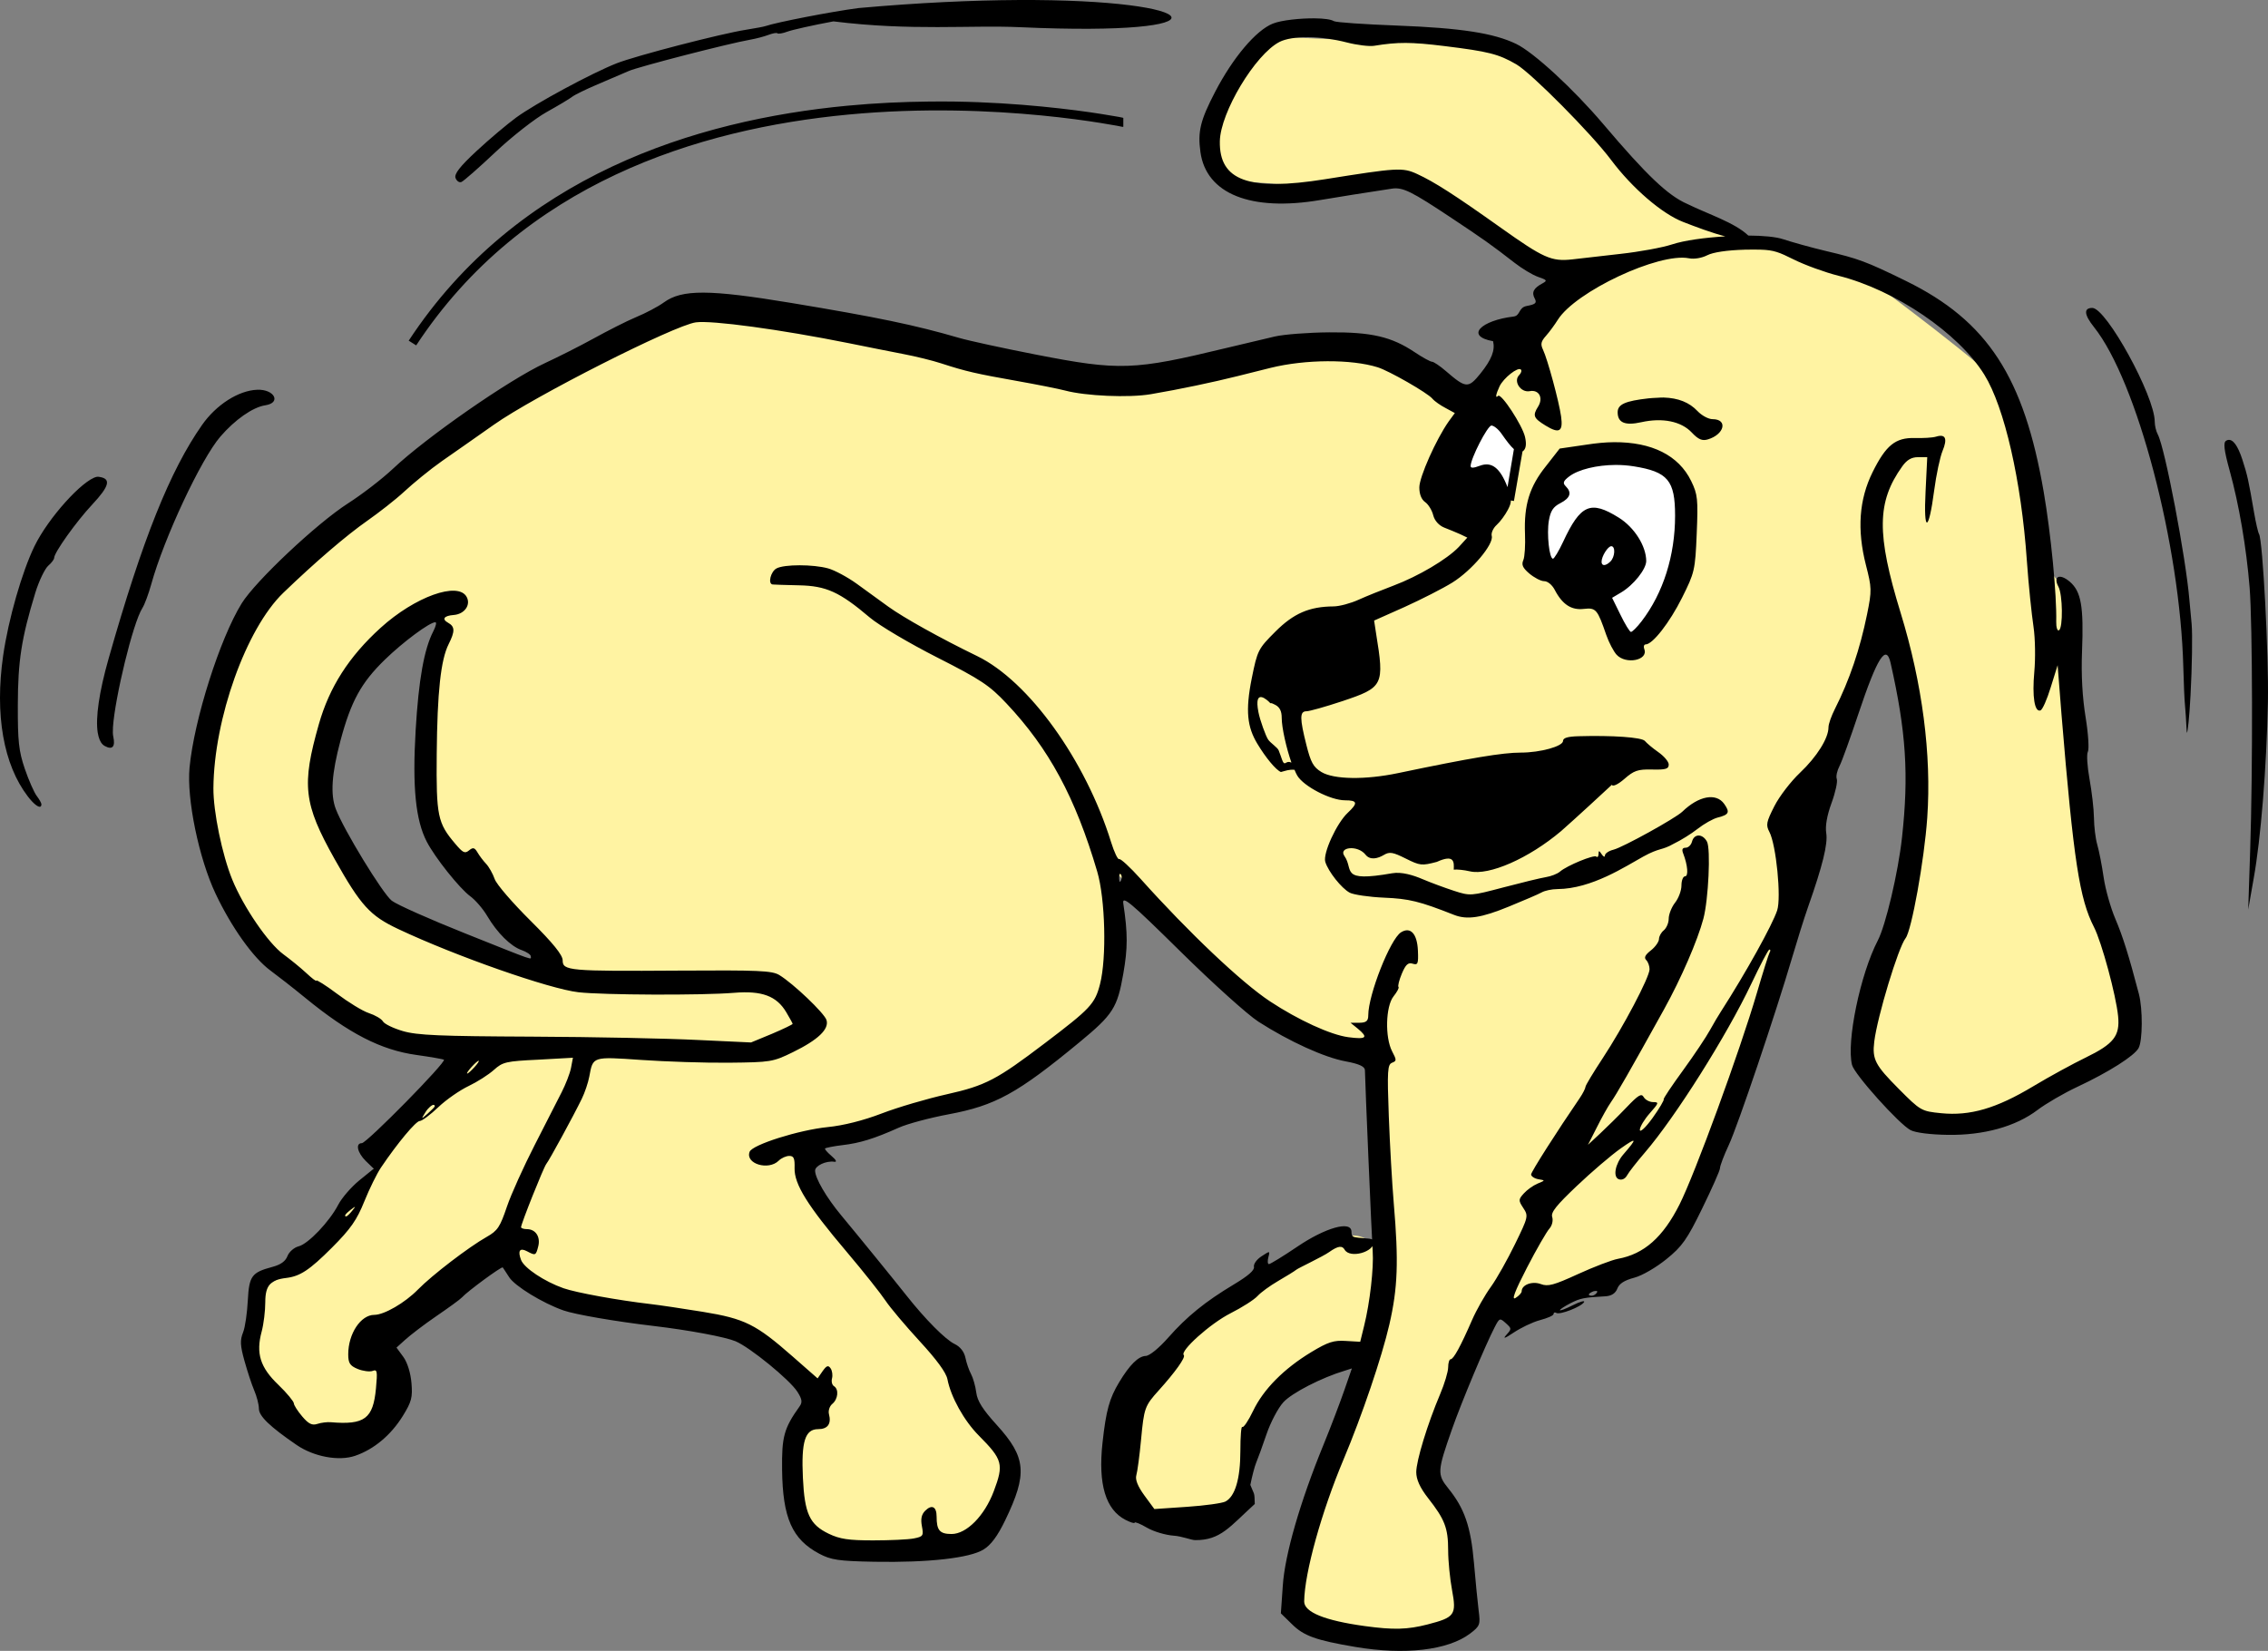 <?xml version="1.0" encoding="UTF-8" standalone="no"?>
<!-- Created with Inkscape (http://www.inkscape.org/) -->

<svg
   xmlns:dc="http://purl.org/dc/elements/1.1/"
   xmlns:cc="http://creativecommons.org/ns#"
   xmlns:rdf="http://www.w3.org/1999/02/22-rdf-syntax-ns#"
   xmlns:svg="http://www.w3.org/2000/svg"
   xmlns="http://www.w3.org/2000/svg"
   xmlns:sodipodi="http://sodipodi.sourceforge.net/DTD/sodipodi-0.dtd"
   xmlns:inkscape="http://www.inkscape.org/namespaces/inkscape"
   width="919.756"
   height="669.539"
   id="svg2"
   sodipodi:version="0.32"
   inkscape:version="0.91 r13725"
   version="1.0"
   sodipodi:docname="dog-5.svg"
   inkscape:output_extension="org.inkscape.output.svg.inkscape">
  <rect width="100%" height="100%" fill="#808080" stroke="none"/>
  <defs
     id="defs4" />
  <sodipodi:namedview
     id="base"
     pagecolor="#ffffff"
     bordercolor="#666666"
     borderopacity="1.0"
     gridtolerance="10000"
     guidetolerance="10"
     objecttolerance="10"
     inkscape:pageopacity="0.0"
     inkscape:pageshadow="2"
     inkscape:zoom="0.25722563"
     inkscape:cx="-412.90516"
     inkscape:cy="1119.1297"
     inkscape:document-units="in"
     inkscape:current-layer="layer1"
     width="8.5in"
     height="11in"
     units="in"
     showguides="true"
     inkscape:guide-bbox="true"
     showgrid="false"
     fit-margin-top="0"
     fit-margin-left="0"
     fit-margin-right="0"
     fit-margin-bottom="0" />
  <g
     inkscape:label="Layer 1"
     inkscape:groupmode="layer"
     id="layer1"
     transform="translate(-96.139,3.352)">
    <g
       id="g4489"
       transform="translate(-1449.551,-177.23)">
      <path
         inkscape:connector-curvature="0"
         id="path4224"
         d="m 2058.944,188.626 -16.2,21.375 -6.188,23.175 8.325,13.95 34.425,2.475 32.288,-4.162 22.05,12.6 45.225,28.462 -4.95,12.938 -33.975,39.6 -45.562,-22.725 -84.938,13.275 -51.525,-8.438 -129.375,-24.188 -76.838,39.938 -99.9,78.975 -22.163,55.8 -0.675,42.413 18.562,40.612 45.225,33.75 39.038,13.613 1.012,9.45 -32.625,28.462 -5.963,15.75 -24.525,29.475 -17.887,11.588 -2.138,30.488 11.588,21.038 26.325,12.6 18.9,-15.75 -12.6,-26.325 55.8,-39.938 13.613,20.025 35.775,7.312 c 0,8e-5 -8.089,-10.446 45.225,6.975 4.123,1.347 29.475,27.788 29.475,27.788 l -5.287,22.05 4.275,35.775 52.538,7.425 22.163,-13.725 10.463,-25.312 c 0,1.1e-4 -29.402,-38.879 -28.35,-43.087 1.052,-4.208 -57.263,-70.537 -57.263,-70.537 l 1.462,-16.762 64.912,-18.675 53.888,-33.975 6.412,-55.688 26.325,26.212 37.8,34.763 26.325,7.312 15.863,10.575 c 1e-4,0 5.145,82.425 2.025,76.838 -6.313,-11.304 -15.412,-9.519 -15.412,-8.438 l -18.225,8.438 -48.375,31.5 -24.188,26.325 2.025,35.775 c 0,0 3.217,14.738 7.425,14.738 4.208,-7e-5 35.775,-2.138 35.775,-2.138 l 6.3,-31.5 22.05,-32.625 28.462,-1.125 -28.462,74.7 -5.175,27.45 17.887,9.45 30.488,4.162 22.05,-7.312 c 0,-7e-5 -5.254,-32.612 -3.15,-38.925 2.104,-6.313 -16.471,-21.144 -12.262,-24.3 4.208,-3.156 15.412,-43.087 15.412,-43.087 l 15.75,-27.337 c 0,-3e-5 15.777,4.169 21.038,1.012 5.261,-3.156 43.875,-22.05 43.875,-22.05 l 24.525,-49.5 36.9,-123.075 19.238,-64.237 11.25,-18.9 11.588,51.638 -3.15,51.525 -16.875,55.8 -0.675,24.413 c 0,0 25.942,23.89 30.15,22.837 4.208,-1.052 48.375,-15.75 48.375,-15.75 l 28.35,-22.05 -19.238,-70.2 -10.463,-83.475 3.825,-23.85 c 0,0 -12.673,-12.998 -13.725,-20.363 -1.052,-7.365 -13.95,-58.904 -13.95,-63.112 1e-4,-4.208 -53.663,-43.763 -53.663,-43.763 l -42.413,-14.062 -31.387,-11.25 -23.738,-21.375 -47.362,-47.25 -99.225,-4.275 z m -338.85,232.875 6.638,7.987 -7.763,35.212 -2.362,35.438 c 0,-7e-5 8.293,15.685 9.338,17.775 1.045,2.09 17.764,18.182 18.113,19.575 0.348,1.393 20.914,17.046 21.262,18.788 0.348,1.742 0.338,10.463 0.338,10.463 l -27.113,-6.638 -25.762,-11.137 -18.788,-13.275 -11.588,-25.762 -10.8,-19.8 17.438,-41.513 16.425,-17.1 14.625,-10.012 z"
         style="fill:#fff3a2;fill-opacity:1;fill-rule:evenodd;stroke:none;stroke-width:1px;stroke-linecap:butt;stroke-linejoin:miter;stroke-opacity:1" />
      <path
         inkscape:connector-curvature="0"
         id="path9077"
         d="m 2147.144,337.463 -14.963,30.712 25.425,7.65 4.162,-25.762 -14.625,-12.6 z m 66.938,22.387 -33.525,0.675 -1.688,0.675 -11.137,21.6 c 0,-3e-5 1.757,21.611 3.15,21.262 1.394,-0.348 28.238,17.1 28.238,17.1 l 5.513,13.838 12.6,-9.675 c 0,-1e-4 10.8,-20.185 10.8,-22.275 10e-5,-2.09 -1.8,-35.212 -1.8,-35.212 l -12.15,-7.987 z"
         style="fill:#ffffff;fill-opacity:1;fill-rule:evenodd;stroke:none;stroke-width:1px;stroke-linecap:butt;stroke-linejoin:miter;stroke-opacity:1" />
      <path
         inkscape:connector-curvature="0"
         sodipodi:nodetypes="ccsssssssssssssssscsccssssssssssssccssssssssssssssssssssssscccssssssssssssscccsssssssssssssssssssssssssssssssssssscccssssscccssssssssssssssssssssssssssssccssscccscccsssssssssssssssssssssssssssssssssssssssssssssssssssssssssccssssccsssssscssssssssccsccssssssssccsssssccsssssssscccssssssssssscccssssssssssssssssssssssscccsssssssssssssssssssssssssssssssssssssssssssssssssscccssssssssssssssssssssssssssssssssssssssssssssscccssssssssssssssssssssssssssssssssssssscccsssssssssssssssssssssssssscccsssscccssssssccssssssssssscsssssssssssssssssssccsccssssssssssssscccsssscccsssssssssssssssccssssssssssccsssssssssssccssssssssccsccssccssscccsssscccccsssssssssssssccsssscccssssssssccsssssssssssssccssccsssssssssssscccsscsssssccsssccsssssssssssssssssscccssssssssssssssssssssssssscccsssccsssccsssccsssc"
         id="path2274"
         d="m 1958.257,173.888 c -18.005,0.103 -39.578,1.035 -64.463,3.263 -10.9,1.429 -33.106,5.744 -37.688,7.312 -0.713,0.244 -4.197,0.906 -7.763,1.462 -10.245,1.6 -44.689,10.535 -52.538,13.613 -10.211,4.004 -33.235,16.456 -40.837,22.05 -3.565,2.623 -10.744,8.637 -15.975,13.5 -6.993,6.5 -9.187,9.427 -8.55,11.025 0.477,1.195 1.483,1.91 2.362,1.575 0.88,-0.335 7.111,-5.799 13.838,-12.15 6.727,-6.351 16.065,-13.621 20.7,-16.2 4.635,-2.579 9.281,-5.35 10.35,-6.188 1.07,-0.838 5.715,-3.103 10.35,-5.062 4.635,-1.959 10.362,-4.403 12.6,-5.4 3.877,-1.727 40.537,-11.189 49.275,-12.713 2.281,-0.398 5.566,-1.253 7.312,-1.913 1.746,-0.66 3.382,-1.004 3.712,-0.675 0.331,0.329 2.171,0.035 4.05,-0.675 1.879,-0.71 10.294,-2.605 18.675,-4.162 31.809,3.943 55.36,1.436 75.825,2.362 86.873,3.932 76.784,-11.472 -1.238,-11.025 z m 120.713,7.425 c -5.949,-0.051 -13.541,0.723 -17.1,2.138 -6.859,2.727 -16.202,13.831 -23.4,27.675 -6.007,11.553 -7.115,16.086 -5.963,24.413 2.349,16.973 20.448,24.227 48.6,19.462 6.467,-1.094 19.334,-3.164 29.025,-4.612 4.485,-0.671 7.957,1.109 24.075,11.812 12.703,8.436 16.298,10.95 25.65,18.225 3.008,2.34 7.312,4.958 9.562,5.737 3.7,1.282 3.884,1.508 1.688,2.7 -3.492,1.895 -4.381,3.581 -3.038,6.075 0.972,1.805 0.353,2.364 -3.263,3.038 -3.37,0.628 -2.522,3.948 -5.287,4.275 -13.107,1.548 -19.953,7.905 -8.325,10.012 0.85,3.651 -0.535,7.381 -5.175,13.162 -4.917,6.041 -5.837,5.974 -14.062,-1.125 -2.342,-2.022 -4.86,-3.712 -5.513,-3.712 -0.652,8e-5 -3.763,-1.671 -6.975,-3.825 -9.446,-6.334 -17.605,-8.234 -34.763,-8.1 -8.321,0.065 -18.248,0.817 -22.05,1.688 -3.802,0.871 -12.487,2.925 -19.462,4.612 -37.834,9.156 -43.464,9.346 -77.513,2.7 -13.192,-2.575 -27.128,-5.605 -31.05,-6.75 -17.786,-5.191 -33.213,-8.394 -68.062,-14.175 -33.267,-5.518 -44.35,-5.549 -51.638,-0.225 -2.345,1.713 -7.389,4.36 -11.25,5.963 -3.861,1.602 -11.672,5.601 -17.438,8.775 -5.766,3.174 -14.584,7.586 -19.575,9.9 -14.624,6.78 -48.08,30.071 -61.538,42.75 -4.648,4.38 -12.89,10.648 -18.225,14.062 -12.828,8.211 -37.631,31.62 -43.2,40.612 -8.837,14.267 -19.291,47.143 -21.15,66.6 -1.211,12.67 3.786,36.84 10.575,51.188 6.421,13.57 15.259,26.008 22.275,31.163 2.738,2.012 9.071,6.94 14.062,11.025 17.748,14.525 30.802,21.194 45.112,23.175 5.853,0.81 10.876,1.726 11.137,1.913 1.177,0.839 -31.284,33.845 -33.3,33.862 -2.659,0.023 -1.822,3.825 1.575,7.2 l 3.263,3.15 -5.963,4.838 c -3.233,2.662 -7.022,7.06 -8.438,9.787 -3.544,6.831 -12.175,15.899 -16.087,16.875 -1.782,0.444 -3.843,2.221 -4.5,3.938 -0.807,2.109 -2.722,3.49 -6.075,4.388 -8.404,2.249 -9.482,3.6 -10.012,13.613 -0.262,4.96 -1.059,10.812 -1.913,12.938 -1.265,3.151 -1.202,5.285 0.562,11.588 1.191,4.251 2.934,9.598 3.938,11.925 1.003,2.327 1.913,5.725 1.913,7.425 0,3.037 4.41,7.278 15.3,14.738 6.958,4.767 17.074,6.669 23.738,4.388 7.613,-2.606 14.504,-8.374 19.35,-16.2 3.557,-5.744 3.966,-7.54 3.487,-13.275 -0.332,-3.98 -1.597,-8.251 -3.263,-10.575 l -2.812,-3.825 3.487,-3.15 c 1.933,-1.77 7.608,-6.148 12.6,-9.562 4.991,-3.415 9.749,-6.845 10.463,-7.65 2.094,-2.363 16.146,-12.7 16.538,-12.15 0.197,0.277 1.422,2.082 2.587,3.938 2.254,3.589 13.556,10.522 22.05,13.5 4.748,1.665 21.177,4.487 36.562,6.3 14.298,1.684 29.031,4.453 33.188,6.188 5.808,2.425 21.942,15.559 25.087,20.475 1.969,3.076 2.09,4.299 0.9,5.963 -6.364,8.899 -7.244,12.348 -7.088,25.65 0.23,19.62 4.104,28.273 15.075,34.087 4.713,2.498 7.729,3.001 22.387,3.263 21.861,0.39 38.576,-1.489 44.212,-4.95 2.998,-1.841 5.667,-5.381 8.775,-11.812 9.149,-18.933 8.579,-25.54 -3.375,-38.7 -5.726,-6.304 -7.896,-9.729 -8.325,-13.162 -0.32,-2.561 -1.317,-6.02 -2.138,-7.537 -0.82,-1.517 -1.811,-4.399 -2.25,-6.525 -0.511,-2.481 -2.115,-4.539 -4.388,-5.625 -3.741,-1.789 -11.893,-10.018 -19.462,-19.575 -5.489,-6.929 -18.889,-23.403 -26.55,-32.625 -6.012,-7.238 -10.575,-15.054 -10.575,-18.113 -10e-5,-2 4.473,-4.087 7.763,-3.6 1.207,0.179 0.799,-0.722 -1.125,-2.362 -1.706,-1.454 -2.866,-2.784 -2.587,-3.038 0.279,-0.254 3.463,-0.923 7.088,-1.35 6.941,-0.817 12.648,-2.523 22.837,-7.088 3.398,-1.522 12.482,-3.972 20.137,-5.4 18.96,-3.538 27.883,-8.43 52.987,-29.137 13.768,-11.357 15.457,-14.026 17.887,-27.9 1.822,-10.401 1.839,-16.268 0,-28.462 -0.508,-3.371 2.657,-0.782 23.175,19.462 13.031,12.858 27.26,25.667 31.613,28.462 12.526,8.045 26.764,14.506 35.325,16.087 5.667,1.047 7.857,2.144 7.875,3.6 0.061,4.871 2.774,68.223 3.15,73.463 0.474,6.611 -1.123,20.811 -3.487,30.262 l -1.575,6.412 -5.85,-0.338 c -4.847,-0.322 -7.207,0.424 -13.95,4.5 -11.201,6.771 -19.463,15.144 -23.625,23.85 -1.937,4.052 -3.935,6.975 -4.388,6.525 -0.453,-0.45 -0.787,3.865 -0.787,9.675 0,11.34 -2.131,18.548 -6.075,20.587 -1.308,0.677 -8.259,1.641 -15.525,2.138 l -13.275,0.9 -4.05,-5.513 c -2.711,-3.719 -3.785,-6.466 -3.263,-8.213 0.429,-1.432 1.304,-7.91 1.913,-14.4 1.209,-12.877 1.482,-13.69 7.2,-20.025 6.52,-7.224 11.006,-13.413 10.125,-14.287 -1.657,-1.647 10.77,-12.825 19.012,-16.988 4.635,-2.341 9.56,-5.486 10.912,-6.975 1.353,-1.489 5.054,-4.17 8.325,-6.075 3.271,-1.905 6.701,-4.006 7.425,-4.612 0.724,-0.607 10.765,-5.341 13.229,-7.094 3.82,-2.716 5.396,-2.672 6.328,-1.015 2.099,3.728 12.192,0.951 11.784,-3.26 -0.141,-1.453 -2.424,-1.172 -6.075,-1.575 -2.169,-0.239 -2.925,-0.342 -2.925,-2.362 0,-4.964 -11.055,-1.401 -21.779,5.856 -5.844,3.954 -11.144,7.2 -11.7,7.2 -0.556,0 -0.62,-1.31 -0.225,-2.812 0.706,-2.682 0.617,-2.57 -2.812,-0.338 -1.933,1.259 -3.274,3.13 -3.038,4.275 0.285,1.383 -2.438,3.694 -8.1,7.088 -11.705,7.016 -19.154,13.082 -26.663,21.6 -3.727,4.228 -7.546,7.364 -9.113,7.425 -3.016,0.118 -6.523,3.581 -10.8,10.688 -3.928,6.527 -5.304,11.346 -6.75,24.637 -1.822,16.753 1.282,27.024 9.338,31.163 2.033,1.045 3.712,1.568 3.712,1.125 0,-0.442 2.276,0.454 4.95,2.025 2.674,1.571 7.558,3.034 10.912,3.263 3.355,0.229 7.064,1.785 8.662,1.8 10.368,0.097 14.055,-5.47 24.184,-14.655 -0.143,-5.113 -0.086,-3.332 -1.797,-7.733 0.702,-3.543 1.754,-7.583 2.362,-9 0.608,-1.417 2.521,-6.635 4.162,-11.475 1.642,-4.839 4.697,-10.673 6.862,-13.05 3.45,-3.786 15.5,-9.987 24.975,-12.825 l 2.812,-0.9 -3.038,8.775 c -1.669,4.821 -5.505,14.947 -8.55,22.387 -9.441,23.066 -15.606,44.423 -16.425,56.925 l -0.787,11.25 4.5,4.388 c 4.758,4.728 9.625,6.512 25.65,9.225 20.025,3.39 37.581,1.385 46.575,-5.4 4.084,-3.081 4.212,-3.706 3.487,-9.338 -0.422,-3.282 -1.26,-12.022 -1.913,-19.462 -1.291,-14.731 -3.877,-22.026 -10.35,-30.038 -4.637,-5.74 -4.519,-7.023 1.462,-24.075 3.894,-11.1 13.626,-34.293 17.325,-41.4 1.948,-3.743 2.083,-3.749 4.5,-1.575 2.4,2.158 2.404,2.306 0.225,4.725 -1.587,1.76 -0.675,1.515 2.925,-0.9 2.845,-1.909 7.649,-4.255 10.688,-5.062 3.038,-0.807 5.513,-1.872 5.513,-2.475 -1e-4,-0.603 0.487,-0.841 1.125,-0.45 1.425,0.875 10.05,-2.458 11.25,-4.388 0.48,-0.771 -1.573,-0.246 -4.5,1.238 -2.927,1.484 -5.287,2.376 -5.287,2.025 -10e-5,-0.351 1.961,-1.623 4.275,-2.812 3.976,-2.043 5.481,-2.325 14.175,-2.812 2.433,-0.136 4.084,-1.179 4.838,-3.15 0.768,-2.006 2.872,-3.327 6.862,-4.388 3.278,-0.871 8.91,-4.187 13.05,-7.537 6.353,-5.142 8.328,-7.901 14.512,-20.587 3.92,-8.041 7.2,-15.36 7.2,-16.312 8e-4,-0.953 1.609,-5.198 3.6,-9.45 3.563,-7.607 18.982,-53.247 25.65,-75.938 1.874,-6.377 4.777,-15.74 6.525,-20.7 5.796,-16.448 8.031,-25.415 7.312,-29.812 -0.452,-2.766 0.296,-7.132 2.138,-12.15 1.577,-4.298 2.546,-8.73 2.138,-9.787 -0.408,-1.057 0.134,-3.384 1.125,-5.287 0.99,-1.904 4.398,-11.429 7.65,-21.15 7.673,-22.936 11.259,-28.498 13.05,-20.587 6.28,27.741 7.437,45.338 4.612,70.875 -1.576,14.253 -6.623,35.545 -9.787,41.625 -7.141,13.722 -12.819,41.183 -10.463,50.513 0.966,3.826 19.09,24.012 23.738,26.438 2.02,1.054 8.066,1.814 15.188,1.913 14.495,0.2 27.421,-3.36 36.337,-10.125 3.321,-2.52 10.57,-6.753 16.087,-9.338 12.852,-6.02 23.164,-12.597 24.863,-15.75 1.639,-3.044 1.715,-15.829 0.113,-21.938 -4.088,-15.586 -6.54,-23.417 -9.562,-30.488 -1.883,-4.406 -4.026,-11.957 -4.725,-16.762 -0.699,-4.806 -1.859,-10.8 -2.587,-13.275 -0.728,-2.475 -1.312,-7.365 -1.35,-10.912 -0.038,-3.547 -0.884,-10.672 -1.8,-15.75 -0.915,-5.078 -1.236,-10.029 -0.675,-11.025 0.561,-0.996 0.192,-7.27 -0.9,-13.95 -1.303,-7.968 -1.84,-17.139 -1.462,-26.663 0.724,-18.276 -0.347,-24.416 -4.95,-28.35 -4.081,-3.488 -6.922,-2.263 -4.612,2.025 1.726,3.205 1.9,16.634 0.225,17.663 -0.663,0.407 -1.177,-1.173 -1.125,-3.487 0.25,-10.941 -2.165,-35.643 -5.062,-52.538 -7.998,-46.632 -22.78,-69.404 -55.8,-85.612 -16.419,-8.06 -19.53,-9.111 -32.4,-12.15 -6.298,-1.487 -14.146,-3.707 -17.55,-4.838 -2.846,-0.945 -8.099,-1.435 -14.062,-1.462 -5.534,-5.293 -16.252,-8.643 -24.75,-12.825 -7.819,-3.402 -16.375,-11.513 -34.087,-32.4 -12.028,-14.184 -28.184,-29.078 -35.325,-32.513 -9.08,-4.368 -22.384,-6.443 -48.263,-7.425 -13.192,-0.501 -24.798,-1.273 -25.65,-1.8 -1.138,-0.704 -4.08,-1.094 -7.65,-1.125 z m -2.7,7.65 c 4.922,0.048 10.508,0.81 15.637,2.138 4.113,1.064 9.11,1.663 11.025,1.35 9.692,-1.581 15.028,-1.557 28.575,0.113 17.745,2.188 21.884,3.201 29.137,7.425 6.057,3.527 30.48,28.165 38.362,38.7 8.638,11.543 20.708,21.892 29.25,25.2 5.032,1.949 11.676,4.473 17.1,5.85 -8.294,0.495 -16.616,1.619 -21.6,3.263 -3.922,1.294 -13.325,3 -20.812,3.825 -7.488,0.825 -16.348,1.879 -19.688,2.25 -8.442,0.938 -11.706,-0.594 -28.913,-12.825 -18.76,-13.336 -26.964,-18.607 -33.975,-21.825 -5.918,-2.716 -8.134,-2.523 -37.35,2.138 -30.959,4.939 -42.932,0.557 -42.638,-15.412 0.216,-11.682 14.345,-35.217 24.188,-40.275 2.519,-1.294 6.778,-1.96 11.7,-1.913 z m -153.9,26.1 c -10.465,0.106 -21.567,0.597 -33.075,1.688 -61.376,5.818 -133.925,28.381 -177.863,95.287 l 3.038,1.913 c 43.144,-65.698 114.389,-87.839 175.162,-93.6 30.387,-2.88 58.116,-1.627 78.3,0.338 10.092,0.982 18.257,2.122 23.962,3.038 2.853,0.458 5.108,0.843 6.638,1.125 0.765,0.141 1.278,0.26 1.688,0.338 0.205,0.039 0.441,0.09 0.562,0.113 0.06,0.011 0.06,-0.008 0.113,0 0.026,0.004 0.074,-0.005 0.113,0 0.039,0.005 0.221,0 0.225,0 l 0,-3.6 c -0.097,-0.018 -0.181,-0.083 -0.338,-0.113 -0.408,-0.077 -0.912,-0.195 -1.688,-0.338 -1.55,-0.286 -3.866,-0.662 -6.75,-1.125 -5.768,-0.926 -14.01,-2.047 -24.188,-3.038 -10.177,-0.991 -22.294,-1.827 -35.663,-2.025 -3.342,-0.05 -6.749,-0.035 -10.238,0 z m 330.863,60.075 c 2.65,-0.069 4.78,-0.048 6.525,0 5.235,0.144 7.447,1.024 13.275,3.938 4.603,2.301 12.792,5.272 18.225,6.638 23.005,5.783 48.711,23.252 59.175,40.163 8.17,13.203 14.972,43.043 17.212,75.263 0.69,9.92 1.97,22.01 2.7,26.887 0.73,4.877 0.808,13.066 0.338,18.225 -0.934,10.238 0.107,16.534 2.475,15.75 0.831,-0.275 2.663,-4.425 4.162,-9.338 l 2.812,-9 1.575,20.025 c 4.921,59.533 7.329,74.813 13.162,86.175 3.13,6.096 8.957,27.694 9.787,36.112 0.793,8.048 -1.708,11.254 -13.275,16.875 -4.855,2.359 -14.376,7.516 -21.15,11.588 -14.984,9.005 -25.638,12.086 -37.35,10.912 -8.019,-0.804 -8.335,-0.973 -17.212,-9.9 -9.543,-9.596 -10.78,-11.92 -9.9,-19.125 1.239,-10.143 9.742,-38.209 12.713,-41.962 2.393,-3.024 7.565,-31.5 8.775,-48.825 1.794,-25.681 -2.01,-54.493 -10.8,-83.138 -9.821,-32.003 -9.659,-44.979 0.675,-59.4 1.912,-2.668 3.784,-3.712 6.412,-3.712 l 3.712,0 -0.675,13.838 c -0.888,17.049 1.233,16.835 3.487,-0.338 0.837,-6.377 2.389,-13.597 3.375,-15.975 2.127,-5.128 1.221,-7.018 -2.587,-5.85 -1.524,0.468 -5.408,0.643 -8.662,0.562 -7.824,-0.193 -11.677,2.893 -17.1,13.838 -5.484,11.068 -6.37,23.324 -2.7,37.688 2.343,9.171 2.445,10.242 0.45,20.025 -2.86,14.025 -7.123,26.65 -13.05,38.362 -1.356,2.679 -2.587,6.002 -2.587,7.425 0,4.391 -4.667,11.9 -11.588,18.45 -3.637,3.442 -8.312,9.488 -10.35,13.5 -3.28,6.455 -3.513,7.635 -2.025,10.463 2.761,5.248 4.87,26.657 3.15,31.837 -1.969,5.927 -12.642,25.194 -22.837,41.062 -0.884,1.376 -2.895,4.681 -4.388,7.425 -1.493,2.744 -6.384,10.093 -10.912,16.312 -4.528,6.219 -8.126,11.563 -7.875,11.812 0.251,0.249 -1.706,3.65 -4.5,7.537 -2.863,3.983 -5.175,6.073 -5.175,4.838 0,-1.206 1.837,-4.245 4.05,-6.75 3.671,-4.155 3.779,-4.5 1.35,-4.5 -1.465,4e-5 -3.207,-0.927 -3.825,-2.025 -0.919,-1.632 -2.145,-0.894 -6.975,4.162 -3.248,3.401 -8.134,8.207 -10.8,10.688 l -4.838,4.5 3.6,-7.088 c 1.953,-3.897 4.489,-8.466 5.737,-10.238 2.217,-3.146 7.545,-12.408 21.488,-37.575 7.014,-12.66 13.607,-27.927 15.975,-36.788 2.047,-7.661 3.035,-28.355 1.462,-31.275 -1.772,-3.289 -5.206,-3.303 -6.075,0 -0.373,1.417 -1.525,2.475 -2.587,2.475 -1.31,-3e-5 -1.607,0.721 -1.012,2.25 1.882,4.834 2.226,9.338 0.787,9.338 -0.802,-7e-5 -1.462,1.682 -1.462,3.712 0,2.03 -1.161,5.173 -2.587,6.975 -1.426,1.802 -2.587,4.775 -2.587,6.525 0,1.75 -0.956,3.843 -2.025,4.725 -1.07,0.882 -1.913,2.436 -1.913,3.487 -1e-4,1.051 -1.429,3.179 -3.263,4.612 -2.371,1.853 -2.9,2.956 -1.913,3.938 0.764,0.759 1.35,2.438 1.35,3.712 0,3.242 -10.682,23.459 -19.012,36.112 -3.836,5.827 -6.975,11.027 -6.975,11.588 0,0.561 -1.048,2.693 -2.362,4.612 -9.028,13.184 -19.688,29.869 -19.688,30.938 0,0.702 1.321,1.635 2.925,1.913 2.906,0.502 2.891,0.435 -0.338,1.8 -1.783,0.754 -4.208,2.499 -5.513,3.938 -2.234,2.465 -2.274,2.856 -0.225,5.963 2.111,3.202 1.986,3.646 -3.375,14.625 -3.036,6.218 -7.399,14.032 -9.787,17.325 -2.389,3.293 -5.845,9.352 -7.65,13.5 -4.638,10.66 -7.501,15.862 -8.662,15.863 -0.551,-3e-5 -1.012,1.47 -1.012,3.263 0,1.793 -1.479,6.702 -3.263,10.912 -5.159,12.18 -9.675,27.02 -9.675,31.613 0,2.929 1.455,6.257 4.838,10.575 6.705,8.557 8.1,12.044 8.1,21.15 0,4.314 0.734,11.552 1.575,16.087 1.863,10.047 1.159,11.099 -9.9,13.95 -8.189,2.112 -13.867,2.258 -25.425,0.675 -16.285,-2.231 -24.688,-5.654 -24.637,-10.012 0.134,-11.638 7.101,-36.509 15.975,-57.6 7.475,-17.765 15.5,-41.379 18.562,-54.675 3.43,-14.895 3.797,-25.649 1.8,-49.05 -0.696,-8.149 -1.601,-24.135 -2.025,-35.55 -0.682,-18.391 -0.511,-20.89 1.35,-21.6 1.908,-0.727 1.808,-1.139 0,-4.612 -2.949,-5.667 -2.63,-18.242 0.562,-22.275 1.403,-1.772 2.368,-3.485 2.025,-3.825 -0.342,-0.341 0.245,-2.772 1.35,-5.4 1.549,-3.683 2.551,-4.629 4.388,-4.05 2.104,0.664 2.365,0.079 2.138,-5.287 -0.292,-6.881 -3.02,-9.834 -6.862,-7.425 -4.365,2.735 -13.275,25.337 -13.275,33.638 0,2.297 -0.778,3.004 -3.6,3.038 l -3.6,0 2.925,2.362 c 4.396,3.644 3.592,4.465 -3.825,3.487 -7.178,-0.946 -20.298,-6.975 -31.725,-14.512 -11.57,-7.631 -32.974,-27.918 -52.425,-49.612 -4.346,-4.848 -8.261,-8.416 -8.775,-8.1 -0.514,0.316 -2.009,-2.82 -3.263,-6.862 -10.317,-33.265 -33.406,-65.336 -54.337,-75.487 -14.974,-7.262 -29.863,-15.598 -36,-20.025 -3.146,-2.269 -8.846,-6.421 -12.713,-9.225 -3.866,-2.804 -9.148,-5.596 -11.7,-6.3 -6.064,-1.674 -17.745,-1.691 -20.925,0 -2.395,1.273 -3.611,6.279 -1.575,6.525 0.535,0.065 5.339,0.225 10.688,0.338 11.02,0.232 16.423,2.647 28.688,13.05 3.808,3.23 16.094,10.493 27.337,16.2 17.879,9.076 21.25,11.372 28.125,18.675 17.189,18.259 27.912,38.04 36.788,68.175 3.273,11.115 3.869,35.011 1.125,45.675 -2.057,7.996 -3.928,9.931 -22.275,23.85 -19.554,14.835 -23.968,17.238 -39.938,20.812 -7.874,1.763 -19.747,5.238 -26.325,7.763 -7.533,2.891 -15.597,4.889 -21.825,5.513 -11.75,1.177 -30.616,7.143 -31.725,10.012 -1.879,4.867 7.63,7.756 11.812,3.6 1.069,-1.063 2.991,-1.913 4.275,-1.913 1.864,8e-5 2.241,1.016 2.138,4.95 -0.173,6.556 5.337,15.319 21.15,33.975 6.843,8.073 13.893,17.001 15.75,19.8 1.857,2.799 8.102,10.191 13.838,16.425 6.858,7.453 10.729,12.7 11.25,15.412 1.381,7.184 6.734,16.82 12.713,22.837 9.722,9.786 10.205,11.646 6.075,22.613 -3.762,9.99 -11.059,17.325 -17.1,17.325 -4.844,1.1e-4 -6.075,-1.505 -6.075,-7.088 0,-4.026 -1.953,-5.006 -4.612,-2.362 -1.531,1.521 -1.905,3.357 -1.35,6.3 0.726,3.845 0.522,4.198 -3.263,4.95 -2.243,0.446 -9.72,0.788 -16.538,0.787 -9.945,8e-5 -13.482,-0.527 -18,-2.7 -7.755,-3.73 -9.78,-8.177 -10.463,-22.725 -0.685,-14.611 0.852,-19.688 6.188,-19.688 3.862,4e-5 5.428,-2.12 4.388,-6.075 -0.359,-1.364 0.226,-3.235 1.35,-4.162 2.343,-1.933 2.741,-5.931 0.675,-7.2 -0.775,-0.476 -1.119,-1.891 -0.787,-3.15 0.332,-1.259 0.095,-3.086 -0.562,-4.05 -0.954,-1.399 -1.636,-1.179 -3.263,1.125 l -2.025,2.925 -10.125,-8.887 c -14.909,-13.076 -19.297,-15.304 -36.45,-18.113 -8.095,-1.325 -17.697,-2.735 -21.262,-3.15 -13.146,-1.529 -30.051,-4.603 -35.212,-6.412 -7.711,-2.703 -15.965,-8.196 -17.212,-11.475 -1.432,-3.763 -0.511,-5.076 2.475,-3.487 3.361,1.787 3.547,1.748 4.5,-2.025 0.978,-3.873 -1.068,-6.975 -4.612,-6.975 -1.339,8e-5 -2.362,-0.406 -2.362,-0.787 -10e-5,-1.367 9.154,-24.312 10.238,-25.65 1.22,-1.506 10.924,-19.314 14.4,-26.438 1.21,-2.48 2.578,-6.52 3.038,-9 1.52,-8.194 1.139,-8.126 21.038,-6.75 9.905,0.685 25.896,1.226 35.55,1.125 16.948,-0.177 17.854,-0.297 25.988,-4.275 10.186,-4.983 14.791,-9.361 13.613,-13.05 -0.896,-2.806 -13.484,-14.805 -19.125,-18.225 -2.965,-1.798 -8.425,-2.011 -40.837,-1.8 -44.517,0.29 -47.025,0.061 -47.025,-4.162 0,-2.151 -3.854,-6.957 -13.05,-16.087 -7.177,-7.127 -13.739,-14.669 -14.512,-16.875 -0.774,-2.206 -2.347,-4.992 -3.487,-6.188 -1.141,-1.196 -2.7,-3.263 -3.487,-4.612 -1.188,-2.035 -1.84,-2.146 -3.487,-0.787 -1.671,1.378 -2.497,0.853 -5.513,-2.7 -7.183,-8.465 -7.766,-11.218 -7.537,-36.45 0.227,-25.083 1.625,-38.151 4.838,-44.55 2.624,-5.226 2.567,-7.11 -0.225,-8.662 -2.663,-1.481 -1.658,-2.857 2.25,-3.15 4.383,-0.328 7.041,-4.057 5.287,-7.312 -3.461,-6.427 -21.02,-0.078 -34.875,12.488 -12.896,11.695 -20.811,24.101 -25.087,39.15 -7.008,24.664 -6.242,32.148 6.412,54.675 10.624,18.914 14.383,22.984 25.762,28.35 23.517,11.089 61.435,24.332 73.125,25.65 9.99,1.127 49.828,1.317 63.112,0.225 11.241,-0.924 17.22,1.256 21.15,7.875 1.416,2.385 2.587,4.491 2.587,4.725 0,0.234 -3.801,2.092 -8.438,4.05 l -8.438,3.487 -21.712,-1.012 c -11.944,-0.605 -42.092,-1.242 -67.05,-1.35 -37.417,-0.162 -46.612,-0.547 -52.425,-2.25 -3.877,-1.136 -7.515,-2.899 -8.1,-3.938 -0.585,-1.039 -3.185,-2.538 -5.737,-3.375 -2.553,-0.837 -8.365,-4.436 -12.938,-7.875 -4.573,-3.439 -8.325,-5.753 -8.325,-5.287 0,0.465 -1.845,-0.994 -4.162,-3.15 -2.317,-2.156 -6.478,-5.518 -9.225,-7.537 -6.161,-4.53 -16.128,-19.081 -20.7,-30.262 -4.115,-10.063 -7.725,-27.659 -7.65,-37.125 0.222,-28.126 13.249,-64.667 28.35,-79.2 13.213,-12.716 25.587,-23.294 34.087,-29.25 4.551,-3.188 11.356,-8.464 14.963,-11.812 3.607,-3.349 10.463,-8.992 15.3,-12.375 4.837,-3.383 14.321,-9.983 21.038,-14.738 16.181,-11.455 73.111,-40.311 81.9,-41.513 6.479,-0.886 33.995,2.82 61.987,8.438 7.131,1.431 17.058,3.443 22.05,4.388 4.991,0.945 11.959,2.657 15.525,3.825 9.878,3.235 14.303,4.213 30.488,7.088 8.2,1.456 17.099,3.219 19.8,3.938 8.207,2.183 25.73,2.978 34.65,1.462 11.777,-2.001 25.191,-4.836 35.1,-7.312 4.635,-1.159 10.648,-2.671 13.5,-3.375 14.135,-3.49 32.715,-3.579 43.425,-0.225 4.64,1.453 20.209,10.374 22.163,12.713 0.907,1.086 3.361,2.777 5.4,3.825 l 3.712,2.025 -2.475,3.375 c -5.116,7.255 -11.925,22.561 -11.925,26.775 0,2.768 0.851,4.895 2.362,5.963 1.311,0.926 2.771,3.315 3.263,5.287 0.555,2.231 2.305,4.189 4.5,5.062 1.942,0.773 4.909,1.954 6.525,2.7 l 2.812,1.35 -3.487,3.825 c -4.84,5.035 -16.389,11.849 -26.438,15.637 -4.542,1.713 -10.966,4.277 -14.175,5.737 -3.209,1.461 -7.767,2.685 -10.125,2.7 -9.853,0.065 -16.212,2.819 -23.625,10.238 -6.947,6.952 -7.269,7.522 -9.562,18.9 -2.685,13.318 -1.779,19.835 2.25,26.55 3.376,5.626 7.491,10.621 9.562,11.475 2.069,-0.527 3.206,-1.074 5.513,-0.9 0.395,0.931 0.759,1.747 1.125,2.362 2.589,4.356 13.498,10.012 19.35,10.012 5.107,8e-5 5.358,1.111 1.125,5.062 -4.51,4.21 -10.151,16.508 -9.113,19.913 1.207,3.957 6.6,10.733 9.9,12.488 1.547,0.823 7.861,1.767 13.95,2.025 10.12,0.429 14.324,1.441 28.35,6.975 5.362,2.116 11.122,1.205 22.275,-3.375 6.04,-2.48 12.037,-5.029 13.275,-5.737 1.238,-0.708 4.085,-1.34 6.412,-1.35 13.878,-0.089 27.608,-9.221 34.763,-13.162 6.885,-3.793 7.35,-2.343 12.488,-5.287 2.689,-1.274 6.999,-3.946 9.562,-5.963 2.563,-2.017 6.287,-4.132 8.213,-4.612 4.577,-1.142 4.963,-2.143 2.587,-5.513 -3.243,-4.601 -10.338,-3.295 -16.988,3.15 -2.727,2.643 -24.124,14.479 -27.9,15.412 -1.961,0.485 -3.477,1.554 -3.487,2.362 -0.012,0.809 -0.658,0.5 -1.35,-0.562 -1.035,-1.591 -1.221,-1.503 -1.238,0 -0.011,1.004 -0.478,1.432 -0.9,1.012 -0.908,-0.902 -11.94,3.653 -14.738,6.075 -1.07,0.926 -3.598,1.904 -5.737,2.25 -2.139,0.346 -9.887,2.231 -17.212,4.162 -13.159,3.47 -13.441,3.534 -20.137,1.35 -3.728,-1.216 -9.458,-3.336 -12.713,-4.725 -3.636,-1.552 -8.388,-3.042 -12.262,-2.362 -21.528,3.776 -15.415,-1.383 -19.35,-6.975 -2.562,-3.64 5.358,-4.613 8.55,-0.562 1.892,2.402 5.05,1.53 7.425,0.113 2.32,-1.384 3.656,-1.154 8.887,1.462 5.772,2.887 6.515,2.958 12.6,1.35 7.317,-3.33 6.98,0.244 6.862,3.15 1.248,-0.175 4.207,0.133 6.525,0.675 7.793,1.82 23.86,-5.204 37.013,-16.312 5.462,-4.779 18.409,-16.737 20.587,-18.788 0.291,0.868 2.432,-0.067 5.062,-2.362 3.853,-3.361 5.389,-3.973 11.25,-3.825 5.583,0.141 6.75,-0.248 6.75,-2.025 0,-1.192 -1.957,-3.446 -4.275,-5.062 -2.318,-1.616 -4.687,-3.646 -5.4,-4.5 -1.241,-1.487 -13.183,-2.313 -27,-1.913 -4.288,0.124 -6.188,0.673 -6.188,1.913 0,2.151 -9.167,4.725 -17.1,4.725 -7.372,0 -20.102,2.105 -49.837,8.325 -13.221,2.766 -26.004,2.607 -31.05,-0.45 -3.308,-2.005 -4.317,-3.96 -6.075,-10.912 -2.735,-10.821 -2.781,-13.725 0,-13.725 1.208,1.1e-4 7.715,-1.826 14.4,-4.05 16.886,-5.617 17.258,-6.479 13.838,-27.562 l -0.787,-5.175 12.375,-5.513 c 6.795,-3.082 15.488,-7.499 19.35,-9.9 7.936,-4.933 16.854,-15.559 15.975,-18.9 -0.319,-1.21 0.603,-3.221 2.025,-4.5 1.422,-1.279 3.44,-4.038 4.5,-6.075 0.835,-1.603 1.219,-2.621 1.238,-3.825 l 1.238,0.225 3.487,-20.137 c 0.064,-0.044 0.162,-0.06 0.225,-0.113 1.183,-0.976 1.45,-2.82 0.787,-5.737 -1.077,-4.745 -9.683,-17.872 -10.912,-16.65 -1.214,1.207 -0.978,-0.534 0.562,-3.825 1.591,-3.399 7.477,-8.041 8.662,-6.862 0.439,0.436 0.114,1.466 -0.675,2.25 -2.505,2.489 0.597,7.224 4.275,6.525 3.76,-0.714 5.618,2.731 3.375,6.3 -2.269,3.611 -1.871,4.635 3.038,7.65 5.63,3.457 7.16,2.43 6.3,-3.712 -0.854,-6.101 -5.492,-23.183 -7.312,-27 -1.119,-2.346 -0.843,-3.399 1.238,-5.737 1.416,-1.592 3.521,-4.484 4.725,-6.412 7.175,-11.488 41.062,-27.39 53.212,-24.975 2.131,0.424 5.231,-0.11 7.425,-1.238 2.351,-1.208 8.089,-2.065 15.188,-2.25 z m 140.963,23.625 c -3.568,-3e-5 -3.345,2.719 0.675,7.763 17.466,21.913 34.935,88.279 36.225,137.812 0.176,6.732 0.473,13.641 0.675,15.412 0.202,1.772 0.477,6.453 0.675,10.35 0.024,0.487 0.072,0.837 0.113,1.012 0.317,-0.283 0.97,-6.053 1.462,-15.188 0.631,-11.691 0.831,-24.774 0.45,-29.025 -0.381,-4.252 -0.812,-8.612 -0.9,-9.675 -1.408,-17.103 -9.914,-61.757 -12.825,-67.162 -0.673,-1.25 -1.237,-3.534 -1.238,-5.175 0,-10.375 -19.628,-46.125 -25.312,-46.125 z m -744.188,33.188 c -7.62,0.285 -16.645,6.088 -22.387,14.287 -12.982,18.539 -24.119,46.224 -37.913,94.838 -3.831,13.501 -5.327,23.9 -4.388,29.925 0.085,0.548 0.212,1.101 0.338,1.575 0.501,1.896 1.331,3.189 2.475,3.825 3.139,1.745 4.411,0.35 3.487,-3.825 -0.177,-0.8 -0.226,-2.139 -0.113,-3.825 0.791,-11.804 8.047,-42.188 11.925,-48.263 0.905,-1.417 2.523,-5.778 3.6,-9.675 5.175,-18.73 20.179,-50.76 28.012,-59.85 5.919,-6.867 13.152,-11.943 18.225,-12.713 6.617,-1.003 3.729,-6.561 -3.263,-6.3 z m 570.263,3.15 c -0.865,-0.025 -1.769,0.073 -2.7,0.113 -1.064,0.045 -2.221,0.095 -3.375,0.225 -9.346,1.051 -12.488,2.402 -12.488,5.625 -10e-5,4.233 2.945,5.524 9.562,4.05 8.626,-1.921 16.21,-0.367 20.475,4.162 2.703,2.871 4.263,3.487 6.525,2.812 6.783,-2.023 8.229,-8.213 1.913,-8.213 -1.681,0 -4.42,-1.512 -6.075,-3.263 -3.349,-3.542 -7.783,-5.336 -13.838,-5.513 z m -69.75,11.363 c 0.939,-7e-5 2.769,1.424 4.05,3.263 2.177,3.125 3.731,5.123 5.062,6.3 l -2.587,15.412 c -3.061,-7.911 -6.452,-10.462 -11.25,-8.662 -2.58,0.968 -3.712,1.015 -3.712,0.113 0,-3.04 6.861,-16.425 8.438,-16.425 z m 298.688,5.85 c -0.288,0.056 -0.495,0.158 -0.787,0.338 -1.137,0.698 -0.834,3.743 1.462,12.037 3.822,13.802 6.789,31.282 8.1,47.362 1.201,14.732 1.34,73.989 0.225,106.987 l -0.787,23.738 2.25,-12.825 c 2.821,-15.696 5.208,-44.635 5.737,-71.438 0.375,-18.983 -2.104,-65.659 -3.6,-68.062 -0.386,-0.621 -1.303,-4.575 -2.025,-8.775 -2.198,-12.784 -2.679,-15.126 -4.725,-21.375 -1.9,-5.804 -3.837,-8.378 -5.85,-7.987 z m -248.963,0.9 c -3.528,0.019 -7.277,0.398 -11.25,1.012 l -10.8,1.575 -5.625,7.2 c -6.568,8.227 -8.905,15.575 -8.438,27.45 0.175,4.45 -0.09,9.223 -0.675,10.575 -0.805,1.86 -0.31,3.116 2.362,5.4 1.942,1.66 4.707,3.15 6.075,3.15 1.403,-7e-5 3.234,1.488 4.275,3.487 3.137,6.028 6.799,8.344 11.812,7.763 5.002,-0.58 5.54,0.27 9.113,10.575 1.094,3.153 3.001,6.712 4.162,7.987 3.752,4.119 13.003,2.289 11.25,-2.25 -0.377,-0.976 -0.142,-1.912 0.562,-1.913 2.829,1.1e-4 9.748,-8.91 14.738,-18.9 5.09,-10.191 5.347,-11.141 5.963,-25.988 0.582,-14.043 0.389,-15.957 -2.25,-21.375 -5.086,-10.441 -15.988,-15.834 -31.275,-15.75 z m 0.562,9.225 c 2.496,-0.013 5.065,0.185 7.425,0.562 13.841,2.215 16.762,5.715 16.762,20.025 -10e-5,16.097 -4.757,31.326 -13.613,42.862 -1.811,2.359 -3.765,4.275 -4.275,4.275 -0.51,-7e-5 -2.423,-3.173 -4.275,-6.975 l -3.375,-6.862 3.6,-2.138 c 5.074,-2.978 10.271,-9.511 10.238,-12.825 -0.061,-6.056 -4.783,-13.585 -11.137,-17.55 -11.473,-7.158 -15.511,-5.363 -22.613,9.9 -1.717,3.691 -3.578,6.721 -4.05,6.75 -1.504,0.093 -2.601,-10.042 -1.688,-15.412 0.673,-3.959 1.731,-5.607 4.612,-7.088 4.052,-2.082 4.837,-4.284 2.25,-6.862 -1.298,-1.293 -1.088,-2.135 1.462,-4.05 3.719,-2.792 11.187,-4.572 18.675,-4.612 z m -615.938,4.838 c -5.721,1.299 -19.598,16.618 -25.2,28.125 -5.048,10.368 -10.598,29.667 -12.713,44.438 -3.417,23.87 0.125,44.113 10.012,57.038 2.249,2.94 4.246,4.485 5.062,4.162 0.272,-0.107 0.473,-0.462 0.45,-1.012 -0.023,-0.531 -0.889,-2.031 -1.913,-3.375 -1.023,-1.343 -3.244,-6.346 -4.838,-11.025 -2.446,-7.186 -2.854,-11.186 -2.812,-25.875 0.051,-17.767 1.425,-26.927 7.088,-45.45 1.508,-4.935 3.958,-9.894 5.287,-11.025 1.329,-1.131 2.362,-2.565 2.362,-3.15 0,-2.14 8.953,-14.702 15.412,-21.6 7.063,-7.542 7.785,-10.548 2.812,-11.25 -0.303,-0.043 -0.631,-0.087 -1.012,0 z m 614.25,28.125 c 1.769,4e-5 1.523,4.339 -0.338,6.188 -1.927,1.915 -3.6,1.935 -3.6,0.113 0,-2.203 2.574,-6.3 3.938,-6.3 z m -476.887,30.825 c 0.609,8e-5 0.22,1.651 -0.787,3.6 -3.776,7.307 -5.979,19.653 -7.2,40.275 -1.363,23.017 0,36.416 4.5,45.112 3.37,6.51 13.291,18.951 17.663,22.163 2.1,1.543 5.164,5.107 6.862,7.987 4.019,6.814 9.489,12.277 13.95,13.838 1.961,0.686 3.712,1.836 3.712,2.475 -10e-5,1.514 2.78,2.485 -26.55,-9.225 -14.231,-5.681 -27.642,-11.614 -29.812,-13.275 -3.636,-2.783 -19.525,-28.794 -22.725,-37.237 -2.208,-5.825 -1.673,-14.239 1.913,-27.675 4.275,-16.019 8.414,-23.523 18,-32.85 7.395,-7.195 18.161,-15.187 20.475,-15.188 z m 335.025,30.375 c 1.324,0.207 3.067,1.857 3.6,2.475 0.399,-0.14 1.059,0.161 2.025,0.675 1.833,0.975 2.587,2.599 2.587,5.287 0,3.905 1.866,12.194 3.938,18.113 -0.498,-0.189 -0.941,-0.326 -1.462,-0.225 -1.058,0.205 -1.463,1.489 -2.362,-1.012 -0.379,-1.054 -0.763,-2.265 -1.35,-3.712 -0.492,-1.213 -3.332,-2.99 -4.275,-4.388 -0.944,-1.398 -3.289,-7.773 -3.938,-11.137 -0.98,-5.086 -0.086,-6.282 1.238,-6.075 z m -57.375,71.662 c 0.088,-0.032 0.23,0.118 0.338,0.225 0.431,0.428 0.487,1.432 0.113,2.362 -0.414,1.028 -0.725,0.826 -0.787,-0.675 -0.042,-1.019 0.073,-1.815 0.338,-1.913 z m 263.363,30.712 c 0.448,1.1e-4 0.501,0.501 0.113,1.125 -0.388,0.624 -2.713,8.015 -5.175,16.425 -6.916,23.628 -25.172,73.504 -31.387,85.838 -6.705,13.306 -14.364,20.107 -24.975,22.05 -2.449,0.449 -9.789,3.253 -16.2,6.188 -9.821,4.495 -12.163,5.142 -15.075,4.05 -3.484,-1.307 -7.763,0.276 -7.763,2.925 0,0.637 -1.117,1.858 -2.475,2.7 -1.737,1.078 -0.387,-2.566 4.612,-12.262 3.909,-7.581 8.034,-14.673 9.113,-15.863 1.114,-1.228 1.573,-3.322 1.125,-4.725 -0.606,-1.899 1.768,-4.766 10.012,-12.6 5.896,-5.603 13.853,-12.412 17.775,-15.188 6.607,-4.676 6.851,-4.241 1.125,2.362 -3.362,3.877 -4.37,9.188 -1.913,10.125 1.223,0.466 2.597,-0.13 3.375,-1.575 0.708,-1.314 3.957,-5.449 7.2,-9.225 12.417,-14.455 33.124,-47.287 43.2,-68.513 3.613,-7.612 6.864,-13.838 7.312,-13.838 z m -485.212,43.875 -0.787,4.162 c -0.447,2.267 -2.191,6.711 -3.825,9.9 -1.634,3.189 -6.529,12.807 -10.912,21.375 -4.384,8.568 -9.504,19.823 -11.25,24.975 -2.782,8.21 -3.726,9.73 -8.213,12.262 -7.236,4.084 -22.102,15.454 -27.9,21.375 -5.253,5.364 -13.669,10.237 -17.663,10.238 -5.508,-7e-5 -10.575,7.661 -10.575,15.975 0,3.523 0.634,4.649 3.825,5.963 2.127,0.875 4.919,1.228 6.075,0.787 1.845,-0.703 2.005,0.068 1.35,7.088 -1.146,12.287 -4.583,14.89 -18.337,13.725 -1.426,-0.121 -3.877,0.17 -5.4,0.675 -2.139,0.71 -3.567,0.057 -6.188,-3.038 -1.865,-2.202 -3.375,-4.569 -3.375,-5.287 0,-0.718 -2.788,-4.175 -6.3,-7.537 -7.373,-7.062 -9.136,-12.735 -6.75,-21.6 0.821,-3.049 1.462,-8.417 1.462,-11.925 0,-6.686 2.024,-9.021 8.438,-9.787 5.653,-0.676 9.45,-3.147 18.562,-12.262 7.67,-7.672 10.143,-11.295 13.162,-18.788 2.055,-5.099 5.111,-11.298 6.75,-13.725 6.727,-9.96 14.181,-18.9 15.75,-18.9 0.92,1.5e-4 4.284,-2.527 7.537,-5.625 3.254,-3.098 8.793,-6.899 12.262,-8.55 3.47,-1.651 8.098,-4.596 10.238,-6.525 3.602,-3.249 4.954,-3.537 18,-4.162 l 14.062,-0.787 z m -38.25,1.238 c 0.356,1.1e-4 -0.397,1.17 -1.688,2.587 -1.291,1.417 -2.569,2.587 -2.925,2.587 -0.357,4e-5 0.397,-1.17 1.688,-2.587 1.291,-1.417 2.568,-2.587 2.925,-2.587 z m -18.225,17.887 c 0.234,0.031 0.45,0.195 0.45,0.562 0,0.245 -1.285,1.575 -2.812,2.925 -2.767,2.446 -2.798,2.438 -1.012,-0.45 1.142,-1.848 2.674,-3.131 3.375,-3.038 z m -31.95,41.4 c 0.067,0.067 -0.318,0.553 -1.125,1.575 -0.978,1.24 -2.093,2.25 -2.362,2.25 -1.067,1.1e-4 -0.36,-1.017 1.8,-2.7 1.028,-0.801 1.621,-1.191 1.688,-1.125 z m 503.212,34.087 c 0.612,-0.09 0.791,0.127 0.45,0.675 -0.435,0.7 -1.354,1.238 -2.025,1.238 -1.865,4e-5 -1.571,-0.944 0.675,-1.8 0.288,-0.11 0.696,-0.082 0.9,-0.113 z"
         style="fill:#000000;fill-opacity:1" />
    </g>
  </g>
</svg>
